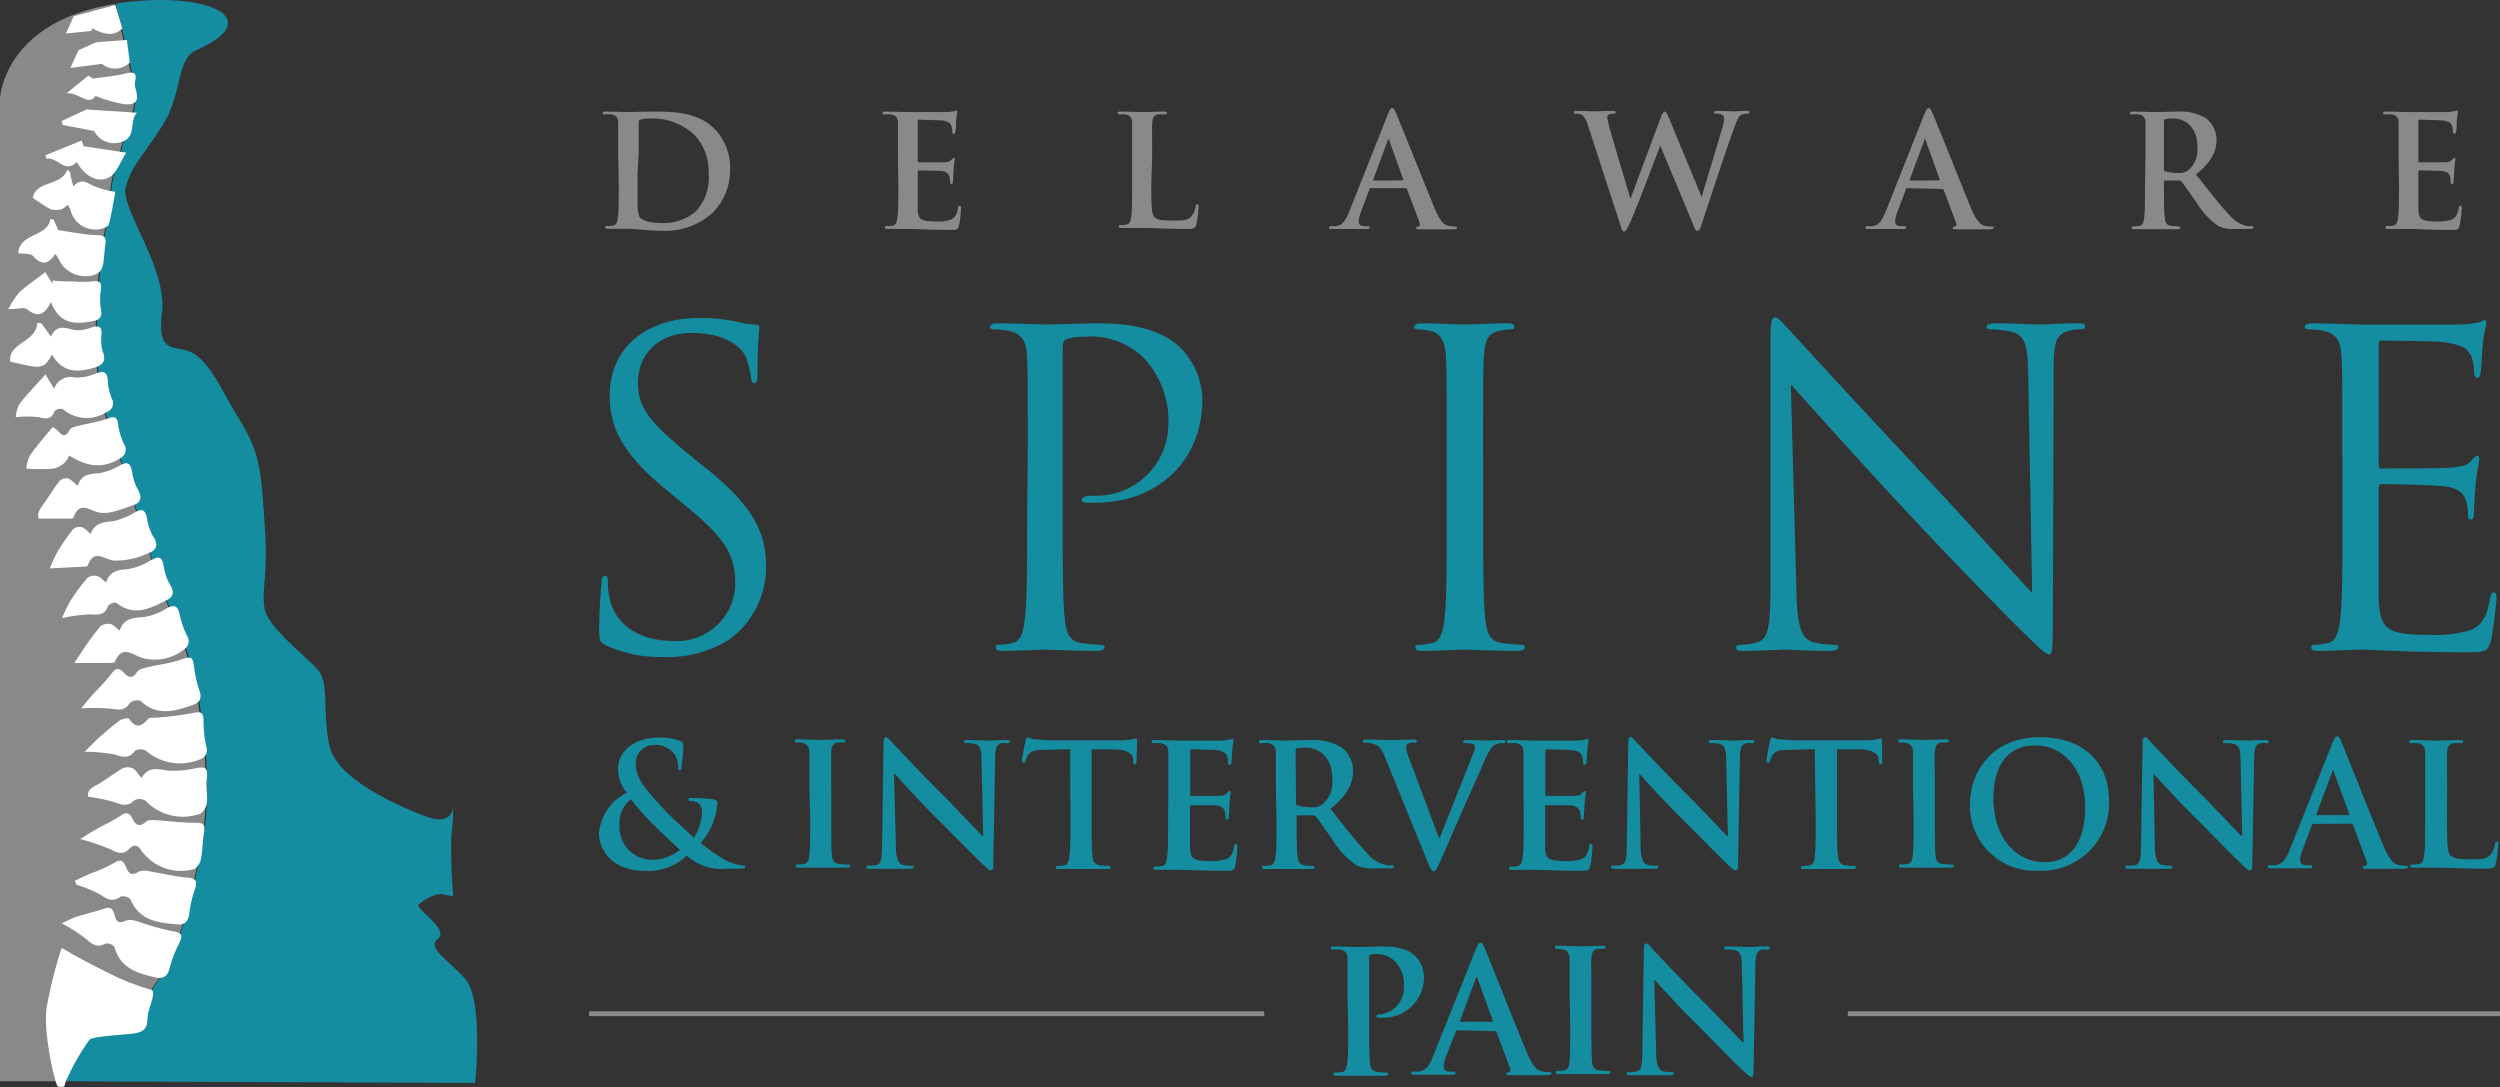 <svg xmlns="http://www.w3.org/2000/svg" viewBox="0 0 257.62 112.05"><rect x="0" y="0" width="257.62" height="112.05" fill="#333333" stroke="none"/><defs><style>.cls-1{fill:#898989;}.cls-2{fill:#158da0;}.cls-3{fill:#fff;fill-rule:evenodd;}</style></defs><g id="Layer_2" data-name="Layer 2"><g id="Layer_1-2" data-name="Layer 1"><path class="cls-1" d="M63.7,16.1c0-2.43,0-2.88,0-3.4s-.16-.8-.69-.91a3.44,3.44,0,0,0-.62,0c-.18,0-.28,0-.28-.14s.12-.15.36-.15c.85,0,1.86.05,2.31.05s1.51-.05,2.47-.05c2,0,4.68,0,6.43,1.83a5.76,5.76,0,0,1,1.56,4.08,6.34,6.34,0,0,1-1.75,4.47,7.3,7.3,0,0,1-5.38,1.9c-1.17,0-2.61-.2-3.41-.2-.37,0-1.38,0-2,0-.2,0-.32,0-.32-.16s.07-.13.26-.13a2.79,2.79,0,0,0,.58-.06c.32-.07.4-.42.46-.88.08-.68.08-2,.08-3.42Zm2,1.77c0,1.7,0,2.94,0,3.24a3.57,3.57,0,0,0,.18,1.22c.21.3.83.64,2.1.64a5.16,5.16,0,0,0,3.69-1.15,5.08,5.08,0,0,0,1.35-4,5.45,5.45,0,0,0-1.54-4A6.38,6.38,0,0,0,67,12.21a4,4,0,0,0-1,.11c-.15.06-.19.14-.19.32,0,.54,0,1.94,0,3.21Z"/><path class="cls-1" d="M92.53,16.1c0-2.43,0-2.88,0-3.4s-.16-.8-.69-.91a3.56,3.56,0,0,0-.63,0c-.18,0-.27,0-.27-.14s.11-.15.35-.15c.85,0,1.86.05,2.31.05s3.71,0,4,0a6.68,6.68,0,0,0,.69-.09,1.25,1.25,0,0,1,.26-.07c.08,0,.09.07.09.15a9,9,0,0,0-.12,1c0,.16,0,.87-.08,1.06s0,.18-.16.18-.15-.08-.15-.23a1.74,1.74,0,0,0-.09-.58c-.12-.28-.28-.48-1.08-.57-.27,0-2-.07-2.28-.07-.08,0-.11,0-.11.16v4.06c0,.11,0,.18.11.18.36,0,2.2,0,2.57,0s.63-.08.77-.24.18-.21.26-.21.11,0,.11.13a11.71,11.71,0,0,0-.13,1.17c0,.32-.06,1-.06,1.07s0,.31-.15.31-.14-.07-.14-.15a4.76,4.76,0,0,0-.07-.58c-.08-.32-.3-.56-.9-.62-.3,0-1.89-.05-2.27-.05-.08,0-.1.06-.1.16v1.27c0,.54,0,2,0,2.49,0,1.1.29,1.34,1.93,1.34a4.08,4.08,0,0,0,1.5-.19c.42-.19.61-.53.72-1.19,0-.17.07-.24.18-.24s.13.13.13.29a12.57,12.57,0,0,1-.21,1.78c-.11.42-.26.42-.86.42-2.43,0-3.5-.1-4.45-.1-.37,0-1.38,0-2,0-.21,0-.32,0-.32-.16s.06-.13.25-.13a2.79,2.79,0,0,0,.58-.06c.32-.07.4-.42.47-.88.08-.68.08-2,.08-3.42Z"/><path class="cls-1" d="M118.64,18.93c0,2.05,0,3.16.33,3.45s.69.35,1.94.35c.85,0,1.48,0,1.88-.45a2,2,0,0,0,.42-1c0-.14.05-.24.17-.24s.13.08.13.27a12.49,12.49,0,0,1-.24,1.85c-.09.35-.17.43-1,.43-2.31,0-3.37-.1-4.67-.1-.37,0-1.38,0-2,0-.21,0-.32,0-.32-.16s.06-.13.26-.13a2.68,2.68,0,0,0,.57-.06c.33-.07.41-.42.47-.88.08-.68.08-2,.08-3.42V16.1c0-2.43,0-2.88,0-3.4s-.16-.8-.69-.91a2.5,2.5,0,0,0-.53,0c-.18,0-.27,0-.27-.14s.11-.15.35-.15c.75,0,1.76.05,2.2.05s1.55-.05,2.18-.05c.22,0,.34,0,.34.15s-.1.14-.29.14a4.58,4.58,0,0,0-.63,0c-.43.08-.56.35-.59.91s0,1,0,3.4Z"/><path class="cls-1" d="M141.26,19.39c-.08,0-.11,0-.15.13l-.86,2.3a3.07,3.07,0,0,0-.24,1c0,.28.14.49.64.49h.24c.19,0,.24,0,.24.13s-.1.16-.27.16c-.52,0-1.21,0-1.7,0-.18,0-1.06,0-1.9,0-.21,0-.3,0-.3-.16s.06-.13.19-.13a4.07,4.07,0,0,0,.5,0c.74-.1,1-.64,1.36-1.44l4-10.08c.19-.46.29-.64.45-.64s.24.14.4.51c.38.88,3,7.43,4,9.87.61,1.44,1.07,1.67,1.41,1.75a3.36,3.36,0,0,0,.68.06c.12,0,.2,0,.2.13s-.14.16-.74.16-1.74,0-3,0c-.29,0-.48,0-.48-.13s.07-.13.23-.14a.26.26,0,0,0,.14-.37L145,19.51c0-.08-.08-.12-.16-.12Zm3.27-.8c.08,0,.1-.05.08-.09l-1.44-4c0-.06,0-.14-.08-.14s-.08.08-.1.14l-1.48,4c0,.06,0,.11.07.11Z"/><path class="cls-1" d="M163.66,13a2.34,2.34,0,0,0-.59-1.13,1.35,1.35,0,0,0-.64-.15c-.16,0-.26,0-.26-.14s.13-.15.35-.15c.84,0,1.72.05,1.86.05s.85-.05,1.78-.05c.23,0,.34.05.34.15s-.13.14-.29.14a.77.77,0,0,0-.4.07c-.14.06-.18.17-.18.35a11.22,11.22,0,0,0,.36,1.47c.27,1.06,1.76,5.92,2,6.82h.05l3.11-8.36c.18-.45.28-.57.4-.57s.26.24.47.75l3.34,8.07h0c.29-1.07,1.58-5.31,2.14-7.19a3.47,3.47,0,0,0,.16-.93c0-.25-.15-.48-.77-.48-.16,0-.27-.05-.27-.14s.12-.15.37-.15c.84,0,1.52.05,1.66.05s.81-.05,1.34-.05c.17,0,.28,0,.28.13s-.08.16-.22.16a1.85,1.85,0,0,0-.56.08c-.39.15-.56.79-.9,1.7-.74,2-2.42,7.12-3.21,9.53-.18.56-.26.76-.47.76s-.25-.2-.49-.79l-3.34-8h0c-.31.82-2.44,6.5-3.13,8-.3.65-.39.85-.58.85s-.24-.18-.37-.6Z"/><path class="cls-1" d="M196.54,19.39c-.08,0-.11,0-.14.13l-.87,2.3a3.07,3.07,0,0,0-.24,1c0,.28.14.49.64.49h.24c.19,0,.24,0,.24.13s-.09.16-.27.16c-.51,0-1.2,0-1.7,0-.18,0-1.06,0-1.89,0-.21,0-.31,0-.31-.16s.07-.13.19-.13a4,4,0,0,0,.5,0c.74-.1,1-.64,1.36-1.44l4-10.08c.19-.46.29-.64.45-.64s.24.14.4.51c.39.88,3,7.43,4,9.87.61,1.44,1.08,1.67,1.41,1.75a3.36,3.36,0,0,0,.68.06c.13,0,.21,0,.21.13s-.15.16-.74.16-1.75,0-3,0c-.29,0-.48,0-.48-.13s.06-.13.22-.14a.26.26,0,0,0,.14-.37l-1.28-3.4a.16.16,0,0,0-.16-.12Zm3.27-.8c.08,0,.1-.05.08-.09l-1.44-4c0-.06,0-.14-.08-.14s-.08.08-.09.14l-1.48,4c0,.06,0,.11.06.11Z"/><path class="cls-1" d="M221.09,16.1c0-2.43,0-2.88,0-3.4s-.16-.8-.69-.91a3.44,3.44,0,0,0-.62,0c-.18,0-.28,0-.28-.14s.11-.15.36-.15c.85,0,1.86.05,2.19.05.55,0,1.77-.05,2.27-.05a5.16,5.16,0,0,1,3,.69,2.78,2.78,0,0,1,1.09,2.2c0,1.19-.5,2.28-2.12,3.59,1.43,1.8,2.54,3.23,3.48,4.22a3.26,3.26,0,0,0,1.8,1.1,2.66,2.66,0,0,0,.45,0c.13,0,.19.05.19.13s-.11.16-.3.16H230.3a3.27,3.27,0,0,1-1.71-.3,7.85,7.85,0,0,1-2.2-2.36c-.64-.88-1.38-2-1.59-2.22a.36.36,0,0,0-.29-.11l-1.39,0c-.09,0-.13,0-.13.13v.22c0,1.49,0,2.76.08,3.44.05.46.14.81.62.88.24,0,.6.06.79.06s.19.05.19.13-.11.16-.32.16c-.93,0-2.12,0-2.36,0s-1.31,0-2,0c-.21,0-.33,0-.33-.16s.07-.13.26-.13a2.87,2.87,0,0,0,.58-.06c.32-.07.4-.42.46-.88.08-.68.08-2,.08-3.42Zm1.9,1.27c0,.18,0,.24.14.29a4.34,4.34,0,0,0,1.22.16,1.61,1.61,0,0,0,1.14-.27,2.83,2.83,0,0,0,.95-2.41c0-2.28-1.51-2.93-2.46-2.93a3.48,3.48,0,0,0-.85.06c-.11,0-.14.1-.14.22Z"/><path class="cls-1" d="M247.17,16.1c0-2.43,0-2.88,0-3.4s-.16-.8-.69-.91a3.48,3.48,0,0,0-.63,0c-.17,0-.27,0-.27-.14s.11-.15.35-.15c.85,0,1.86.05,2.31.05s3.71,0,4,0a6.3,6.3,0,0,0,.69-.09,1.25,1.25,0,0,1,.26-.07c.08,0,.1.07.1.15a10.22,10.22,0,0,0-.13,1c0,.16,0,.87-.08,1.06s-.05.18-.16.18-.15-.08-.15-.23a1.74,1.74,0,0,0-.09-.58c-.12-.28-.28-.48-1.08-.57-.27,0-2-.07-2.28-.07-.08,0-.11,0-.11.16v4.06c0,.11,0,.18.11.18.36,0,2.2,0,2.57,0s.63-.08.77-.24.18-.21.26-.21.11,0,.11.13a11.71,11.71,0,0,0-.13,1.17c0,.32-.06,1-.06,1.07s0,.31-.15.31-.14-.07-.14-.15a4.76,4.76,0,0,0-.07-.58c-.08-.32-.3-.56-.89-.62-.31,0-1.9-.05-2.28-.05-.08,0-.1.06-.1.16v1.27c0,.54,0,2,0,2.49,0,1.1.29,1.34,1.93,1.34a4.08,4.08,0,0,0,1.5-.19c.42-.19.61-.53.73-1.19,0-.17.06-.24.17-.24s.13.13.13.29a12.57,12.57,0,0,1-.21,1.78c-.11.42-.25.42-.86.42-2.43,0-3.5-.1-4.45-.1-.37,0-1.38,0-2,0-.21,0-.32,0-.32-.16s.06-.13.26-.13a2.68,2.68,0,0,0,.57-.06c.33-.07.41-.42.47-.88.08-.68.08-2,.08-3.42Z"/><path class="cls-2" d="M62.42,66.49c-.62-.31-.67-.49-.67-1.69,0-2.24.18-4,.23-4.74,0-.49.13-.71.35-.71s.31.13.31.49a7.5,7.5,0,0,0,.14,1.65c.67,3.31,3.61,4.56,6.61,4.56a6,6,0,0,0,6.38-5.94c0-3.08-1.29-4.87-5.13-8l-2-1.65c-4.74-3.89-5.81-6.65-5.81-9.69,0-4.78,3.57-8,9.24-8a17.22,17.22,0,0,1,4.16.45,7.11,7.11,0,0,0,1.56.22c.36,0,.45.09.45.32s-.18,1.69-.18,4.73c0,.71-.09,1-.32,1s-.31-.23-.35-.58a8,8,0,0,0-.58-2.24c-.27-.49-1.48-2.36-5.58-2.36-3.08,0-5.49,1.92-5.49,5.18,0,2.54,1.25,4.06,5.44,7.5l1.25,1c5.27,4.15,6.52,6.92,6.52,10.49a9.25,9.25,0,0,1-3.79,7.41A11.77,11.77,0,0,1,68.4,67.7,13.46,13.46,0,0,1,62.42,66.49Z"/><path class="cls-2" d="M105.91,46.27c0-7,0-8.22-.09-9.65s-.45-2.23-1.92-2.54a8.34,8.34,0,0,0-1.52-.14c-.18,0-.36-.08-.36-.26s.23-.36.72-.36c2,0,4.69.13,5,.13,1,0,3.57-.13,5.63-.13,5.58,0,7.59,1.87,8.3,2.54a7.78,7.78,0,0,1,2.23,5.32c0,6.34-4.64,10.62-11,10.62a7.47,7.47,0,0,1-.94,0c-.22,0-.49-.09-.49-.31s.27-.41,1.21-.41a7.41,7.41,0,0,0,7.72-7.27,9.45,9.45,0,0,0-2.5-6.88,7.74,7.74,0,0,0-6.11-2.23,5.44,5.44,0,0,0-1.92.27c-.27.09-.36.4-.36.84V54.12c0,4.29,0,7.82.22,9.69.14,1.3.4,2.28,1.74,2.46a19.5,19.5,0,0,0,2,.18c.27,0,.36.13.36.26s-.22.36-.71.36c-2.46,0-5.27-.13-5.5-.13s-2.94.13-4.28.13c-.49,0-.72-.09-.72-.36s.09-.26.36-.26a6.85,6.85,0,0,0,1.34-.18c.89-.18,1.12-1.16,1.29-2.46.23-1.87.23-5.4.23-9.69Z"/><path class="cls-2" d="M152.84,54.12c0,4.29,0,7.82.22,9.69.14,1.3.4,2.28,1.74,2.46a19.5,19.5,0,0,0,2,.18c.27,0,.36.13.36.26s-.23.36-.72.36c-2.45,0-5.26-.13-5.49-.13s-3,.13-4.37.13c-.5,0-.72-.09-.72-.36s.09-.26.36-.26a6.85,6.85,0,0,0,1.34-.18c.89-.18,1.12-1.16,1.29-2.46.23-1.87.23-5.4.23-9.69V46.27c0-7,0-8.22-.09-9.65s-.54-2.27-1.52-2.5a6.08,6.08,0,0,0-1.39-.18c-.17,0-.35-.08-.35-.26s.22-.36.71-.36c1.48,0,4.29.13,4.51.13s3-.13,4.38-.13c.49,0,.71.09.71.36s-.18.26-.35.26a6.58,6.58,0,0,0-1.12.14c-1.21.22-1.56,1-1.65,2.54s-.09,2.68-.09,9.65Z"/><path class="cls-2" d="M185.12,61c.09,3.66.53,4.82,1.74,5.18a10,10,0,0,0,2.23.27c.22,0,.36.09.36.26s-.27.36-.81.36c-2.54,0-4.33-.13-4.73-.13s-2.28.13-4.29.13c-.44,0-.71,0-.71-.36,0-.17.13-.26.36-.26a6.57,6.57,0,0,0,1.83-.27c1.11-.31,1.34-1.61,1.34-5.67l0-25.58c0-1.74.14-2.24.49-2.24s1.12,1,1.57,1.43c.67.76,7.32,8,14.19,15.32,4.42,4.73,9.29,10.18,10.72,11.65L209,38.41c-.05-2.9-.36-3.89-1.74-4.24a12,12,0,0,0-2.19-.23c-.31,0-.36-.13-.36-.31s.36-.31.89-.31c2,0,4.16.13,4.65.13s2-.13,3.79-.13c.5,0,.81,0,.81.31s-.18.31-.49.31a3.81,3.81,0,0,0-1.08.14c-1.47.31-1.65,1.29-1.65,4l-.09,26.16c0,3-.09,3.18-.4,3.18s-.89-.5-3.26-2.86c-.49-.45-6.92-7-11.65-12.1C191,46.85,186,41.22,184.54,39.61Z"/><path class="cls-2" d="M241.37,46.27c0-7,0-8.22-.09-9.65s-.44-2.23-1.92-2.54a8.18,8.18,0,0,0-1.52-.14c-.17,0-.35-.08-.35-.26s.22-.36.71-.36c2,0,4.82.13,5.05.13s9.19,0,10.22,0a14.05,14.05,0,0,0,1.92-.22c.22,0,.4-.23.63-.23s.18.18.18.4-.23.85-.36,2.1c-.05.45-.14,2.41-.23,2.95,0,.22-.13.49-.31.49s-.36-.22-.36-.58a4.87,4.87,0,0,0-.26-1.61c-.32-.71-.76-1.25-3.17-1.52-.76-.08-5.63-.13-6.12-.13-.18,0-.27.13-.27.45V47.83c0,.31,0,.45.27.45.58,0,6.07,0,7.1-.09s1.7-.18,2.1-.63.49-.58.67-.58.22.09.22.36-.22,1-.36,2.5c-.09.89-.18,2.54-.18,2.86s0,.84-.31.84-.31-.17-.31-.4a4.52,4.52,0,0,0-.18-1.47c-.18-.63-.58-1.38-2.32-1.56-1.21-.14-5.63-.23-6.38-.23a.29.29,0,0,0-.32.32v3.92c0,1.52,0,6.7,0,7.64.14,3.08.81,3.66,5.18,3.66a12.86,12.86,0,0,0,4.29-.49c1.16-.49,1.69-1.39,2-3.22.09-.49.17-.67.4-.67s.27.36.27.67-.36,3.4-.58,4.34c-.32,1.16-.67,1.16-2.42,1.16-6.74,0-9.73-.27-11-.27-.23,0-3,.13-4.38.13-.49,0-.71-.09-.71-.36s.09-.26.35-.26a6.75,6.75,0,0,0,1.34-.18c.9-.18,1.12-1.16,1.3-2.46.22-1.87.22-5.4.22-9.69Z"/><path class="cls-2" d="M64.59,81.69a3.88,3.88,0,0,1-.9-2.49C63.67,77.81,64.9,76,68,76a5.89,5.89,0,0,1,2.12.37c.3.1.3.24.3.45a19.11,19.11,0,0,1-.2,2.25c0,.26-.1.3-.21.3s-.12-.07-.12-.34a2.25,2.25,0,0,0-.51-1.47,2.41,2.41,0,0,0-2-.79,1.87,1.87,0,0,0-1.87,2c0,1.65,1.51,3.05,2.91,4.62.6.68,2.75,2.63,3.09,2.93a5.36,5.36,0,0,0,.84-2.71,1,1,0,0,0-.33-.8,1.28,1.28,0,0,0-.86-.27c-.11,0-.21,0-.21-.14s.14-.17.28-.17a18.18,18.18,0,0,1,2.1.12c.34,0,.6.14.6.35a7,7,0,0,1-1.72,4.16,17.72,17.72,0,0,0,2.44,1.72,5.15,5.15,0,0,0,1.88.61c.15,0,.24,0,.24.16s-.14.16-.53.16H74.9a5.27,5.27,0,0,1-4.14-1.35,5.66,5.66,0,0,1-4.16,1.59c-3.75,0-4.87-2.35-4.87-3.87A5.14,5.14,0,0,1,64.59,81.69Zm5.49,5.88c-1-.88-2.7-2.53-3.16-3S65.34,82.79,65,82.36A3.14,3.14,0,0,0,63.83,85a3.39,3.39,0,0,0,3.37,3.6A4.67,4.67,0,0,0,70.08,87.57Z"/><path class="cls-2" d="M83.41,81.3c0-2.67,0-3.16,0-3.72s-.21-.89-.6-1a2.59,2.59,0,0,0-.63-.07c-.17,0-.28,0-.28-.18s.14-.14.42-.14c.67,0,1.78.06,2.28.06s1.48-.06,2.15-.06c.22,0,.36,0,.36.14s-.1.18-.28.18a3.49,3.49,0,0,0-.52,0c-.48.09-.62.39-.65,1s0,1,0,3.72v3.09c0,1.7,0,3.09.07,3.84.06.48.18.79.7.86a6.69,6.69,0,0,0,.9.07c.19,0,.28,0,.28.14s-.14.18-.33.18c-1.16,0-2.27,0-2.74,0s-1.51,0-2.21,0c-.23,0-.35,0-.35-.18s.07-.14.28-.14a2.61,2.61,0,0,0,.63-.07c.35-.07.46-.37.51-.88.09-.73.09-2.12.09-3.82Z"/><path class="cls-2" d="M92.32,87.09c0,1.37.26,1.83.61,2a2.93,2.93,0,0,0,.91.12c.2,0,.3,0,.3.14s-.16.18-.4.18c-1.14,0-1.84,0-2.18,0-.15,0-1,0-1.89,0-.23,0-.39,0-.39-.18s.11-.14.28-.14a3.59,3.59,0,0,0,.79-.08c.46-.14.53-.65.55-2.18l.15-10.39c0-.35.06-.6.23-.6s.35.23.65.55,2.88,3.09,5.44,5.63c1.19,1.2,3.56,3.72,3.86,4h.09l-.18-7.88c0-1.07-.17-1.4-.59-1.58a3,3,0,0,0-.93-.1c-.21,0-.28,0-.28-.16s.19-.16.45-.16c.92,0,1.76.06,2.13.06.19,0,.86-.06,1.72-.06.22,0,.4,0,.4.16s-.11.16-.32.16a2,2,0,0,0-.52,0c-.49.14-.63.51-.65,1.49l-.2,11.07c0,.39-.07.55-.22.55s-.41-.19-.6-.39c-1.11-1-3.35-3.35-5.18-5.16s-3.86-4.08-4.17-4.42h-.06Z"/><path class="cls-2" d="M110.28,77.2l-2.62.07c-1,0-1.43.12-1.7.51a2.35,2.35,0,0,0-.3.61c0,.14-.08.21-.19.21s-.16-.09-.16-.28.34-1.88.37-2,.11-.33.21-.33a4.61,4.61,0,0,0,.76.21c.51,0,1.17.09,1.75.09h6.95a7.7,7.7,0,0,0,1.69-.18c.12,0,.14.11.14.37s-.06,1.58-.06,2c0,.18-.05.29-.16.29s-.17-.09-.19-.36l0-.19c0-.45-.5-1-2.07-1l-2.21,0v7.19c0,1.61,0,3,.09,3.75,0,.5.16.88.69,1a6.42,6.42,0,0,0,.89.07c.19,0,.28,0,.28.14s-.14.18-.33.18c-1.16,0-2.27,0-2.76,0s-1.51,0-2.21,0c-.23,0-.35,0-.35-.18s.07-.14.28-.14a2.61,2.61,0,0,0,.63-.07c.35-.07.46-.45.51-1,.09-.74.09-2.13.09-3.74Z"/><path class="cls-2" d="M120.4,81.3c0-2.67,0-3.16,0-3.72s-.17-.87-.75-1a4.16,4.16,0,0,0-.69,0c-.19,0-.29,0-.29-.16s.12-.16.38-.16c.93,0,2,.06,2.53.06s4,0,4.39,0a6.71,6.71,0,0,0,.75-.11,2.86,2.86,0,0,1,.28-.07c.09,0,.11.07.11.16a10.17,10.17,0,0,0-.14,1.14c0,.18-.06.95-.09,1.16s0,.19-.18.19-.15-.09-.15-.24a1.78,1.78,0,0,0-.11-.63c-.12-.32-.3-.53-1.18-.64-.29,0-2.14-.07-2.49-.07q-.12,0-.12.18v4.44c0,.12,0,.19.12.19.39,0,2.41,0,2.81,0s.68-.09.84-.27.2-.23.28-.23a.12.12,0,0,1,.13.14,12.51,12.51,0,0,0-.14,1.29c0,.35-.07,1.05-.07,1.17s0,.34-.16.34-.16-.07-.16-.16a5.65,5.65,0,0,0-.07-.64c-.09-.35-.33-.61-1-.68-.34,0-2.07,0-2.49,0-.09,0-.11.07-.11.17v1.39c0,.6,0,2.21,0,2.72,0,1.21.32,1.47,2.11,1.47a4.49,4.49,0,0,0,1.65-.21c.45-.21.66-.58.79-1.3,0-.19.06-.26.19-.26s.14.14.14.32a13.68,13.68,0,0,1-.23,2c-.12.45-.28.45-1,.45-2.65,0-3.82-.1-4.86-.1-.4,0-1.51,0-2.21,0-.23,0-.35,0-.35-.18s.07-.14.28-.14a2.61,2.61,0,0,0,.63-.07c.35-.07.44-.45.51-1,.09-.74.09-2.13.09-3.74Z"/><path class="cls-2" d="M131.48,81.3c0-2.67,0-3.16,0-3.72s-.18-.87-.75-1a4.25,4.25,0,0,0-.69,0c-.19,0-.3,0-.3-.16s.12-.16.39-.16c.93,0,2,.06,2.4.06.6,0,1.93-.06,2.48-.06a5.63,5.63,0,0,1,3.23.76,3,3,0,0,1,1.19,2.4c0,1.3-.55,2.49-2.32,3.93,1.56,2,2.77,3.53,3.81,4.62a3.43,3.43,0,0,0,2,1.19,3.25,3.25,0,0,0,.49,0c.14,0,.21,0,.21.14s-.13.18-.34.18h-1.66a3.52,3.52,0,0,1-1.88-.34,8.28,8.28,0,0,1-2.4-2.57c-.71-1-1.51-2.16-1.74-2.43a.39.39,0,0,0-.32-.12l-1.52,0c-.09,0-.15,0-.15.14v.24c0,1.63,0,3,.09,3.76.06.51.16.89.69,1a6.92,6.92,0,0,0,.86.07c.14,0,.21,0,.21.14s-.13.18-.35.18c-1,0-2.32,0-2.58,0s-1.44,0-2.14,0c-.23,0-.35,0-.35-.18s.07-.14.28-.14a2.61,2.61,0,0,0,.63-.07c.35-.07.44-.45.51-1,.08-.74.08-2.13.08-3.74Zm2.07,1.39c0,.19,0,.26.16.31a4.43,4.43,0,0,0,1.34.18,1.72,1.72,0,0,0,1.24-.3,3.08,3.08,0,0,0,1-2.63c0-2.49-1.65-3.21-2.69-3.21a3.52,3.52,0,0,0-.93.07c-.12,0-.16.1-.16.24Z"/><path class="cls-2" d="M142.68,77.93c-.41-1-.71-1.15-1.34-1.33a2.68,2.68,0,0,0-.68-.07c-.16,0-.21,0-.21-.16s.19-.16.45-.16c.93,0,1.93.06,2.55.06.44,0,1.28-.06,2.16-.06.21,0,.4,0,.4.16s-.1.16-.26.16a1.34,1.34,0,0,0-.69.12.43.43,0,0,0-.17.37,5.37,5.37,0,0,0,.4,1.35l3,8h.07c.75-1.93,3-7.58,3.46-8.74A2.44,2.44,0,0,0,152,77a.34.34,0,0,0-.23-.33,2.39,2.39,0,0,0-.71-.09c-.15,0-.29,0-.29-.14s.15-.18.49-.18c.87,0,1.61.06,1.84.06s1.12-.06,1.65-.06c.23,0,.37,0,.37.16s-.11.16-.28.16a1.51,1.51,0,0,0-.86.21c-.23.16-.49.46-1,1.58-.68,1.65-1.16,2.6-2.1,4.75-1.13,2.57-1.95,4.48-2.34,5.36s-.56,1.29-.8,1.29-.34-.24-.67-1.07Z"/><path class="cls-2" d="M157,81.3c0-2.67,0-3.16,0-3.72s-.18-.87-.76-1a4.12,4.12,0,0,0-.68,0c-.2,0-.3,0-.3-.16s.12-.16.38-.16c.94,0,2,.06,2.53.06s4.06,0,4.39,0a6.71,6.71,0,0,0,.75-.11c.09,0,.2-.07.28-.07s.11.07.11.16a10.17,10.17,0,0,0-.14,1.14c0,.18-.05.95-.09,1.16s-.05.19-.17.19-.16-.09-.16-.24a1.78,1.78,0,0,0-.11-.63c-.12-.32-.3-.53-1.17-.64-.3,0-2.14-.07-2.49-.07-.09,0-.13.06-.13.18v4.44c0,.12,0,.19.13.19.38,0,2.4,0,2.8,0s.69-.09.84-.27.2-.23.29-.23.12,0,.12.14a12.51,12.51,0,0,0-.14,1.29c0,.35-.07,1.05-.07,1.17s0,.34-.16.34a.14.14,0,0,1-.16-.16,5.65,5.65,0,0,0-.07-.64c-.09-.35-.33-.61-1-.68-.33,0-2.07,0-2.49,0-.09,0-.11.07-.11.17v1.39c0,.6,0,2.21,0,2.72,0,1.21.32,1.47,2.11,1.47a4.49,4.49,0,0,0,1.65-.21c.45-.21.66-.58.79-1.3,0-.19.07-.26.19-.26s.14.14.14.32a13.68,13.68,0,0,1-.23,2c-.12.45-.28.45-.95.45-2.65,0-3.82-.1-4.86-.1-.4,0-1.5,0-2.21,0-.23,0-.35,0-.35-.18s.07-.14.28-.14a2.49,2.49,0,0,0,.63-.07c.36-.07.44-.45.51-1,.09-.74.09-2.13.09-3.74Z"/><path class="cls-2" d="M169.06,87.09c0,1.37.26,1.83.61,2a2.93,2.93,0,0,0,.91.12c.2,0,.3,0,.3.14s-.15.18-.4.18c-1.14,0-1.84,0-2.18,0-.15,0-1,0-1.89,0-.23,0-.39,0-.39-.18s.11-.14.28-.14a3.59,3.59,0,0,0,.79-.08c.46-.14.53-.65.55-2.18l.15-10.39c0-.35.06-.6.23-.6s.35.23.65.55,2.88,3.09,5.44,5.63c1.2,1.2,3.56,3.72,3.86,4h.09l-.18-7.88c0-1.07-.17-1.4-.59-1.58a3,3,0,0,0-.93-.1c-.21,0-.28,0-.28-.16s.19-.16.45-.16c.92,0,1.76.06,2.13.06.19,0,.86-.06,1.72-.06.23,0,.4,0,.4.16s-.11.16-.32.16a2,2,0,0,0-.52,0c-.49.14-.63.51-.65,1.49l-.19,11.07c0,.39-.07.55-.23.55s-.41-.19-.6-.39c-1.1-1-3.35-3.35-5.18-5.16s-3.86-4.08-4.17-4.42h0Z"/><path class="cls-2" d="M187,77.2l-2.61.07c-1,0-1.44.12-1.71.51a2,2,0,0,0-.29.61c0,.14-.09.21-.2.21s-.15-.09-.15-.28.33-1.88.36-2,.11-.33.21-.33a4.61,4.61,0,0,0,.76.21c.51,0,1.17.09,1.75.09h7a7.48,7.48,0,0,0,1.69-.18c.12,0,.14.11.14.37s0,1.58,0,2c0,.18-.06.29-.16.29s-.18-.09-.2-.36v-.19c0-.45-.51-1-2.07-1l-2.22,0v7.19c0,1.61,0,3,.09,3.75.06.5.16.88.69,1a6.42,6.42,0,0,0,.89.07c.19,0,.28,0,.28.14s-.14.18-.33.18c-1.16,0-2.26,0-2.76,0s-1.5,0-2.21,0c-.23,0-.35,0-.35-.18s.07-.14.28-.14a2.49,2.49,0,0,0,.63-.07c.36-.07.46-.45.51-1,.09-.74.09-2.13.09-3.74Z"/><path class="cls-2" d="M197.14,81.3c0-2.67,0-3.16,0-3.72s-.22-.89-.6-1a2.59,2.59,0,0,0-.63-.07c-.18,0-.28,0-.28-.18s.14-.14.42-.14c.66,0,1.77.06,2.28.06s1.47-.06,2.14-.06c.23,0,.37,0,.37.14s-.11.18-.28.18a3.49,3.49,0,0,0-.53,0c-.47.09-.61.39-.65,1s0,1,0,3.72v3.09c0,1.7,0,3.09.07,3.84.05.48.17.79.7.86a6.42,6.42,0,0,0,.89.07c.2,0,.28,0,.28.14s-.14.18-.33.18c-1.16,0-2.26,0-2.74,0s-1.51,0-2.21,0c-.23,0-.35,0-.35-.18s.07-.14.28-.14a2.49,2.49,0,0,0,.63-.07c.35-.07.46-.37.51-.88.09-.73.09-2.12.09-3.82Z"/><path class="cls-2" d="M203,82.85c0-3,2-6.88,7.24-6.88,4.37,0,7.09,2.54,7.09,6.56a6.93,6.93,0,0,1-7.26,7.19A6.68,6.68,0,0,1,203,82.85Zm11.88.33c0-3.93-2.27-6.37-5.15-6.37-2,0-4.31,1.12-4.31,5.49,0,3.65,2,6.55,5.38,6.55C212,88.85,214.87,88.25,214.87,83.18Z"/><path class="cls-2" d="M222.05,87.09c0,1.37.27,1.83.62,2a2.93,2.93,0,0,0,.91.12c.19,0,.3,0,.3.14s-.16.18-.4.18c-1.14,0-1.85,0-2.18,0-.16,0-1,0-1.89,0-.23,0-.39,0-.39-.18s.1-.14.28-.14a3.65,3.65,0,0,0,.79-.08c.46-.14.53-.65.54-2.18l.16-10.39c0-.35.05-.6.23-.6s.35.23.65.55,2.88,3.09,5.44,5.63c1.19,1.2,3.56,3.72,3.86,4h.09l-.18-7.88c0-1.07-.17-1.4-.6-1.58a3,3,0,0,0-.93-.1c-.21,0-.28,0-.28-.16s.2-.16.46-.16c.91,0,1.76.06,2.12.06.2,0,.86-.06,1.72-.06.23,0,.41,0,.41.16s-.11.16-.32.16a2.05,2.05,0,0,0-.53,0c-.49.14-.63.51-.64,1.49l-.2,11.07c0,.39-.07.55-.23.55s-.4-.19-.59-.39c-1.11-1-3.35-3.35-5.18-5.16s-3.86-4.08-4.18-4.42h0Z"/><path class="cls-2" d="M238.39,84.9c-.09,0-.13,0-.16.14l-.95,2.51a3.27,3.27,0,0,0-.26,1.07c0,.32.15.54.7.54H238c.21,0,.27,0,.27.14s-.11.18-.3.18c-.57,0-1.32,0-1.86,0-.2,0-1.16,0-2.07,0-.23,0-.34,0-.34-.18s.07-.14.21-.14l.55,0c.8-.11,1.14-.7,1.49-1.58l4.4-11c.21-.51.32-.7.49-.7s.27.15.44.56c.42,1,3.23,8.12,4.36,10.79.66,1.58,1.17,1.83,1.54,1.91a4.08,4.08,0,0,0,.74.07c.14,0,.22,0,.22.14s-.15.18-.8.18-1.92,0-3.32,0c-.32,0-.53,0-.53-.14s.07-.14.25-.16a.28.28,0,0,0,.16-.4L242.47,85a.15.15,0,0,0-.17-.12ZM242,84c.09,0,.11,0,.09-.1l-1.58-4.34c0-.07,0-.16-.08-.16s-.09.09-.11.16l-1.61,4.32c0,.07,0,.12.07.12Z"/><path class="cls-2" d="M252.16,84.39c0,2.25,0,3.46.36,3.77s.76.39,2.13.39c.93,0,1.61,0,2-.49a2.26,2.26,0,0,0,.46-1.06c0-.15,0-.26.19-.26s.14.09.14.3a13.91,13.91,0,0,1-.26,2c-.11.38-.2.47-1.11.47-2.53,0-3.68-.1-5.11-.1-.4,0-1.5,0-2.21,0-.22,0-.35,0-.35-.18s.07-.14.28-.14a2.64,2.64,0,0,0,.64-.07c.35-.07.43-.45.5-1,.09-.74.09-2.13.09-3.74V81.3c0-2.67,0-3.16,0-3.72s-.18-.87-.76-1a3,3,0,0,0-.58,0c-.19,0-.3,0-.3-.16s.13-.16.39-.16c.83,0,1.93.06,2.4.06s1.71-.06,2.39-.06c.25,0,.37,0,.37.16s-.11.16-.32.16a5.45,5.45,0,0,0-.68,0c-.47.09-.61.39-.65,1s0,1,0,3.72Z"/><path class="cls-2" d="M138.86,102.57c0-2.67,0-3.16,0-3.72s-.17-.88-.75-1a4.12,4.12,0,0,0-.68,0c-.2,0-.3,0-.3-.16s.12-.16.38-.16c.93,0,2,.06,2.53.06.72,0,1.74-.06,2.54-.06,2.2,0,3,.74,3.27,1a3.08,3.08,0,0,1,.88,2.09,4.14,4.14,0,0,1-4.32,4.25,2.3,2.3,0,0,1-.37,0c-.09,0-.21,0-.21-.16s.12-.19.49-.19a2.77,2.77,0,0,0,2.35-2.9,3.38,3.38,0,0,0-1-2.63,2.59,2.59,0,0,0-1.76-.68,2.22,2.22,0,0,0-.68.07c-.09,0-.14.14-.14.33v7c0,1.61,0,3,.09,3.75,0,.5.15.88.68,1a6.54,6.54,0,0,0,.89.07c.2,0,.29,0,.29.14s-.14.18-.34.18c-1.16,0-2.26,0-2.72,0s-1.51,0-2.21,0c-.23,0-.35,0-.35-.18s.07-.14.28-.14a2.61,2.61,0,0,0,.63-.07c.35-.07.44-.45.51-1,.09-.74.09-2.13.09-3.74Z"/><path class="cls-2" d="M150.18,106.17c-.09,0-.13,0-.16.14l-1,2.51a3.55,3.55,0,0,0-.26,1.07c0,.32.16.54.7.54h.26c.21,0,.27,0,.27.14s-.11.18-.3.18c-.56,0-1.32,0-1.86,0-.2,0-1.16,0-2.07,0-.23,0-.34,0-.34-.18s.07-.14.21-.14l.55,0c.81-.11,1.14-.7,1.49-1.58l4.4-11c.21-.51.32-.7.5-.7s.26.15.43.56c.43,1,3.23,8.12,4.36,10.79.66,1.58,1.17,1.83,1.54,1.91a4.08,4.08,0,0,0,.74.07c.14,0,.23,0,.23.14s-.16.18-.81.18-1.91,0-3.32,0c-.31,0-.52,0-.52-.14s.07-.14.24-.16a.28.28,0,0,0,.16-.4l-1.4-3.72a.17.17,0,0,0-.18-.12Zm3.58-.88c.08,0,.1-.05.08-.1l-1.58-4.34c0-.07,0-.16-.08-.16s-.09.09-.11.16l-1.61,4.32c0,.07,0,.12.07.12Z"/><path class="cls-2" d="M161.75,102.57c0-2.67,0-3.16,0-3.72s-.21-.89-.6-1a2.59,2.59,0,0,0-.63-.07c-.18,0-.28,0-.28-.18s.14-.14.42-.14c.67,0,1.77.06,2.28.06s1.48-.06,2.14-.06c.23,0,.37,0,.37.14s-.1.18-.28.18a3.49,3.49,0,0,0-.53,0c-.47.09-.61.39-.65,1s0,1.05,0,3.72v3.09c0,1.7,0,3.09.07,3.84.05.48.18.79.7.86a6.56,6.56,0,0,0,.9.07c.19,0,.28,0,.28.14s-.14.18-.34.18c-1.15,0-2.26,0-2.73,0s-1.51,0-2.21,0c-.23,0-.35,0-.35-.18s.06-.14.28-.14a2.61,2.61,0,0,0,.63-.07c.35-.07.45-.37.51-.88.08-.73.08-2.12.08-3.82Z"/><path class="cls-2" d="M170.66,108.36c0,1.37.27,1.83.62,2a2.93,2.93,0,0,0,.91.12c.19,0,.3,0,.3.14s-.16.18-.4.18c-1.14,0-1.85,0-2.18,0-.16,0-1,0-1.9,0-.22,0-.38,0-.38-.18s.1-.14.28-.14a3.65,3.65,0,0,0,.79-.08c.46-.14.53-.65.54-2.18l.16-10.39c0-.35,0-.6.23-.6s.35.23.65.55,2.88,3.09,5.44,5.63c1.19,1.19,3.56,3.72,3.86,4h.09l-.18-7.88c0-1.07-.17-1.4-.6-1.58a3,3,0,0,0-.93-.1c-.21,0-.28,0-.28-.16s.2-.16.46-.16c.91,0,1.75.06,2.12.06.2,0,.86-.06,1.72-.06.23,0,.41,0,.41.16s-.11.16-.32.16a2,2,0,0,0-.53,0c-.49.14-.63.51-.65,1.49l-.19,11.07c0,.39-.07.55-.23.55s-.4-.19-.59-.39c-1.11-1-3.35-3.35-5.18-5.16s-3.86-4.08-4.18-4.42h-.05Z"/><rect class="cls-1" x="60.7" y="104.21" width="69.58" height="0.5"/><rect class="cls-1" x="190.41" y="104.21" width="67.21" height="0.5"/><path class="cls-2" d="M46.73,82.56s0,.25,0,.61A3,3,0,0,0,46.73,82.56Z"/><path class="cls-2" d="M47.9,100.82c-2-2.16-3.92-3.14-2.74-4.12s-2.56-3.14-2-3.53,1.57-1.18,2.55-1l1,.2a58.76,58.76,0,0,1-.2-6.28,20.71,20.71,0,0,0,.19-2.93c-.1.73-.59,1.77-2.74,1-3.14-1.17-9.23-3.92-10-7.26s0-6.48-1.18-7.85-5.11-4.32-5.5-6.29.39-3.14,0-8.63-.39-7.27-2.55-10.8S22,38,20.22,36.62s-4.12.4-3.53-4.32-4.32-10.8-3.73-13,1.57-2.94,3.73-6.28,1.43-6.91,3.53-7.85C27.2,2.09,22-.57,14.14.11c-.79.06-1.52.16-2.22.27.45,1.73,1.22,4.77,1.46,6.06.35,1.86,1.11,3.24.1,6s-1.13,3.9-1.63,5.28-.63,4.91-1,6.29S9,37.3,11.06,43.12s4.81,16.13,7,20.78,4.4,15.48,2.64,24-3.27,11.7-4,12.71a6.38,6.38,0,0,0-1.51,2.64c0,.63.25,1.51-.88,1.76s-4.91.76-5,1.13-1.88.89-2.26,1.89a19.61,19.61,0,0,0-1,3.39l42.91.17S49.87,103,47.9,100.82Z"/><path class="cls-1" d="M9.2,106.17c.13-.37,3.9-.88,5-1.13s.88-1.13.88-1.76a6.38,6.38,0,0,1,1.51-2.64c.75-1,2.26-4.15,4-12.71s-.5-19.37-2.64-24-4.91-15-7-20.78-.6-17.71-.22-19.1.5-4.9,1-6.29.63-2.51,1.63-5.28.25-4.15-.1-6c-.24-1.29-1-4.33-1.46-6.06C.35,2.26,0,10.12,0,10.12v101.3l6,0a19.61,19.61,0,0,1,1-3.39C7.32,107.06,9.08,106.55,9.2,106.17Z"/><path class="cls-3" d="M8.27,86.46C9,86,9.49,85.7,10,85.41c.81-.46,1.67-.83,2.43-1.36.61-.43.94-.26,1.21.3.37.77.77.87,1.46.3.26-.21.79-.14,1.2-.11,1.24.07,2.47.26,3.71.24,1,0,1.17.13,1,1.15-.14.84-.13,1.71-.3,2.55a1.58,1.58,0,0,1-.66,1.06,5,5,0,0,1-5.5-1.92c-.39-.62-.79-.6-1.23-.15-.64.66-1.19.43-1.91.06A24.92,24.92,0,0,0,8.27,86.46Z"/><path class="cls-3" d="M9.09,82.1c-.14-.81.55-1,1.12-1.34.83-.5,1.59-1.11,2.42-1.58a1.27,1.27,0,0,1,1.06,0c.32.15.51.56.89,1,.76-1.31,1.79-.88,2.85-.76a10.65,10.65,0,0,0,2.79-.27c1-.17,1.19,0,1.1,1-.09.84.06,1.71,0,2.55a1.6,1.6,0,0,1-.66,1.14A5.31,5.31,0,0,1,15,82.52a1.15,1.15,0,0,0-1.12-.07c-.67.67-1.25.54-2,.24A17.22,17.22,0,0,0,9.09,82.1Z"/><path class="cls-3" d="M8.72,77.47c.6-.6,1-1,1.42-1.41.72-.64,1.45-1.27,2.23-1.84.24-.17.85-.26.94-.14.68,1,1.26.82,1.95,0,.14-.17.58-.1.89-.13a35.92,35.92,0,0,0,3.59-.45c1.05-.23,1.23-.14,1.24,1a11.68,11.68,0,0,0,.28,2.43,1,1,0,0,1-.62,1.31,5.36,5.36,0,0,1-5.6-.88,1.16,1.16,0,0,0-1.12,0c-.62.83-1.23.68-2.08.4A15.87,15.87,0,0,0,8.72,77.47Z"/><path class="cls-3" d="M7.7,90.76c.54-.25,1.09-.51,1.64-.75a15.92,15.92,0,0,0,2.41-1.08c.73-.49,1-.16,1.24.42.28.73.6.93,1.33.46a2,2,0,0,1,1.19,0c1.22.19,2.43.51,3.66.61,1,.09,1.24.29.89,1.3a11.42,11.42,0,0,0-.55,2.38c-.09.76-.39,1.21-1.17,1.16-2-.15-4-.38-4.9-2.6a1.07,1.07,0,0,0-1-.27c-.82.6-1.38.3-2.11-.21a12.83,12.83,0,0,0-2.43-1Z"/><path class="cls-3" d="M6.37,95.16a12.72,12.72,0,0,1,1.47-.68c1-.31,1.95-.52,2.9-.85.74-.27.94.17,1.07.7.19.71.47.87,1.2.53.35-.16.92,0,1.37.16a31.06,31.06,0,0,0,3.23.91c1.14.16,1.31.37.79,1.41a11.52,11.52,0,0,0-.92,2.41c-.19.79-.6,1.12-1.34,1-1.87-.43-3.72-.9-4.33-3.14a1,1,0,0,0-.94-.38c-.85.46-1.34.11-2-.47A15.43,15.43,0,0,0,6.37,95.16Z"/><path class="cls-3" d="M8.36,73c.54-.65.92-1.12,1.31-1.56a23.89,23.89,0,0,0,1.85-2.06c.47-.64.83-.5,1.23-.06s.89.72,1.37-.07c.17-.29.7-.39,1.09-.49,1.13-.28,2.31-.4,3.41-.78s1.24-.32,1.38.75a11.58,11.58,0,0,0,.54,2.4c.29.77.08,1.25-.63,1.5-1.87.66-3.72,1.22-5.44-.41a1.16,1.16,0,0,0-1.09.22c-.5.76-1,.74-1.84.6A20.13,20.13,0,0,0,8.36,73Z"/><path class="cls-3" d="M7.67,68.32c.33-.52.64-1,1-1.53a24.33,24.33,0,0,1,1.66-2.23,1.25,1.25,0,0,1,1-.26c.31,0,.57.37,1,.68.46-1.36,1.51-1.3,2.6-1.41a6.51,6.51,0,0,0,2.28-.9c.8-.42,1.12-.2,1.3.65a9.64,9.64,0,0,0,.76,2.19,1,1,0,0,1-.32,1.42,4.84,4.84,0,0,1-4.39.84c-1.19-.47-2-1.22-2.72.42,0,.11-.36.12-.55.13C10.2,68.33,9.13,68.32,7.67,68.32Z"/><path class="cls-3" d="M6.39,63.7a15.46,15.46,0,0,1,.86-1.77A21,21,0,0,1,9,59.56a1.19,1.19,0,0,1,1-.2c.3.06.54.37.93.66.39-1.16,1.19-1.29,2.16-1.36a6.15,6.15,0,0,0,2.3-.84c1.09-.59,1.29-.52,1.52.73a5,5,0,0,0,.64,1.75c.45.72.3,1.21-.39,1.55-1.67.84-3.35,1.74-5.17.26a1,1,0,0,0-.85.32c-.33.94-.94.94-1.79.88A15.62,15.62,0,0,0,6.39,63.7Z"/><path class="cls-3" d="M5.14,58.57a13.89,13.89,0,0,1,.74-1.63,22,22,0,0,1,1.64-2.39,1,1,0,0,1,.89-.23c.3.08.55.39.94.7.44-1.26,1.44-1.18,2.41-1.34a7.1,7.1,0,0,0,2.16-.89c.74-.42,1.05-.22,1.22.57a5.49,5.49,0,0,0,.61,1.87c.6.86.42,1.46-.44,1.76a8.06,8.06,0,0,1-3.6.78c-1.1-.18-2-1.23-2.69.53,0,.09-.36.09-.56.1Z"/><path class="cls-3" d="M4,53.44c-.22-.46.1-1,.56-1.61s1-1.56,1.6-2.28A1,1,0,0,1,7,49.3c.33.1.59.43,1,.75.4-1.14,1.17-1.22,2.1-1.27a6.28,6.28,0,0,0,2.3-.84c.77-.4,1-.21,1.2.6a5.44,5.44,0,0,0,.59,1.88c.46.77.37,1.35-.41,1.62-1.17.39-2.49,1-3.58.77s-2-1.21-2.64.54c0,.09-.37.09-.56.09C6,53.45,5.1,53.44,4,53.44Z"/><path class="cls-3" d="M5.43,44a2.21,2.21,0,0,1,.53.4c.48.56.82.66,1.22-.11.13-.25.63-.34,1-.43,1-.26,2-.38,2.91-.73.77-.29,1-.12,1.09.63a6.59,6.59,0,0,0,.6,2,1,1,0,0,1-.41,1.47c-1.59,1-3.22,1-5.23-.29a2.78,2.78,0,0,1-.48.74,2.73,2.73,0,0,1-1.19.62,27.11,27.11,0,0,1-2.76,0,4.13,4.13,0,0,1,.39-1.4C3.75,46,4.56,45.06,5.43,44Z"/><path class="cls-3" d="M5.58,40.09a1.77,1.77,0,0,1,2.18-1.18,5.06,5.06,0,0,0,2.05-.4c.86-.33,1.26-.23,1.3.78a5.68,5.68,0,0,0,.42,1.81A.93.93,0,0,1,11,42.45a3.73,3.73,0,0,1-4.53-.3.92.92,0,0,0-.85.23c-.34.87-.86.79-1.62.61a10.78,10.78,0,0,0-2.38,0A3.41,3.41,0,0,1,2,41.64c.77-1,1.66-1.91,2.69-3.07C4.93,39,5.2,39.42,5.58,40.09Z"/><path class="cls-3" d="M4.25,33.3l1,1.39c.58-1.3,1.48-.89,2.46-.67a4,4,0,0,0,1.82-.31c.7-.19,1,0,.93.73a4.6,4.6,0,0,0,.11,1.75c.45,1.06-.05,1.47-.93,1.72-1.65.47-3.2.53-4.29-1.39a4,4,0,0,1-.68,1,1.58,1.58,0,0,1-1,.27c-.8-.09-1.58-.3-2.61-.51-.26-2,2.73-2,2.77-4Z"/><path class="cls-3" d="M5.25,31.12c-.74,1.53-1.48,1.52-2.48.74-.31-.24-1,0-1.92,0A9.32,9.32,0,0,1,2,30.11c.79-.72,1.7-1.32,2.68-2.07.17.3.44.74.71,1.18l.06-.32C6.11,29,6.81,29,7.5,29a11.89,11.89,0,0,0,2,0c.78-.11,1,.1.9.88a6.2,6.2,0,0,0,0,2c.16.75-.15,1.08-.76,1.2C7.86,33.41,6.18,33.54,5.25,31.12Z"/><path class="cls-3" d="M5.69,26.17c-.75,1.14-1.43,1.16-2.29.21-.25-.29-.94-.2-1.52-.29.18-2.16,3-1.6,3.32-3.53l.34.09L6,23.71c.9.14,1.55.26,2.21.34a11.47,11.47,0,0,0,1.84.18c.73,0,.91.26.81.92s-.12,1.55-.28,2.3a1.3,1.3,0,0,1-.67.81A3.05,3.05,0,0,1,6,26.6,2.68,2.68,0,0,0,5.69,26.17Z"/><path class="cls-3" d="M7.55,19.22c.75-.83,1.27-.5,2-.1a8.84,8.84,0,0,0,2.34.64c-.21,1.09-.38,2.24-.67,3.36-.06.22-.54.42-.85.47a2.61,2.61,0,0,1-3.11-2,3,3,0,0,0-.28-.47c-.26.18-.45.4-.68.45a2,2,0,0,1-1.08,0,19.07,19.07,0,0,1-1.84-1.19c.36-1.82,2.92-1.16,3.55-2.88l.27.19C7.27,18.11,7.38,18.55,7.55,19.22Z"/><path class="cls-3" d="M8.41,14.48c.11.32.2.56.21.59l4.38.66c-.63,1-1,2.18-1.8,2.57-1.21.61-2.54-.23-3.28-1.61-1.23,1.28-2-.57-3.13-.33L4.68,16Z"/><path class="cls-3" d="M6.35,12.47l2.56-1.19,5.2.34c-.83.88,0,2.51-1.57,3a2.3,2.3,0,0,1-2.83-1.12l-3.27-.63A2.58,2.58,0,0,0,6.35,12.47Z"/><path class="cls-3" d="M9.84,9.89C9.13,11,8,9.42,6.84,9.63L9.09,7.8l.51.3c1.26-.19,2.31-.27,3.31-.52s1.2,0,1,.88a1.63,1.63,0,0,0,.07.69c.33,1.28.11,1.68-1.22,1.58A15.32,15.32,0,0,1,9.84,9.89Z"/><path class="cls-3" d="M13.07,4.12c.1.72.19,1.46.31,2.32a2.15,2.15,0,0,1-2.88.14L7.25,7l.83-1.82L9.7,4.44a1.75,1.75,0,0,1,.56-.12Z"/><path class="cls-3" d="M9.41,3.19l-2.62.26L7.6,1.67,11.89.51c.24.81.46,1.55.71,2.41-.69.74-1.67.78-3.1,0Z"/><path class="cls-3" d="M6.35,97.67s1.75,1.09,4.93,2.64A23.23,23.23,0,0,0,15.61,102c.4.2,0,1.19-.3,2.24s.3,2.09-1.79,2.29-3.88.3-4.28.59a22.31,22.31,0,0,0-2.19,3.74,4.34,4.34,0,0,0-.4,1c0,.2-.45.15-.69.1s-1.55-5.52-1.15-8.16A48.44,48.44,0,0,1,6.35,97.67Z"/></g></g></svg>